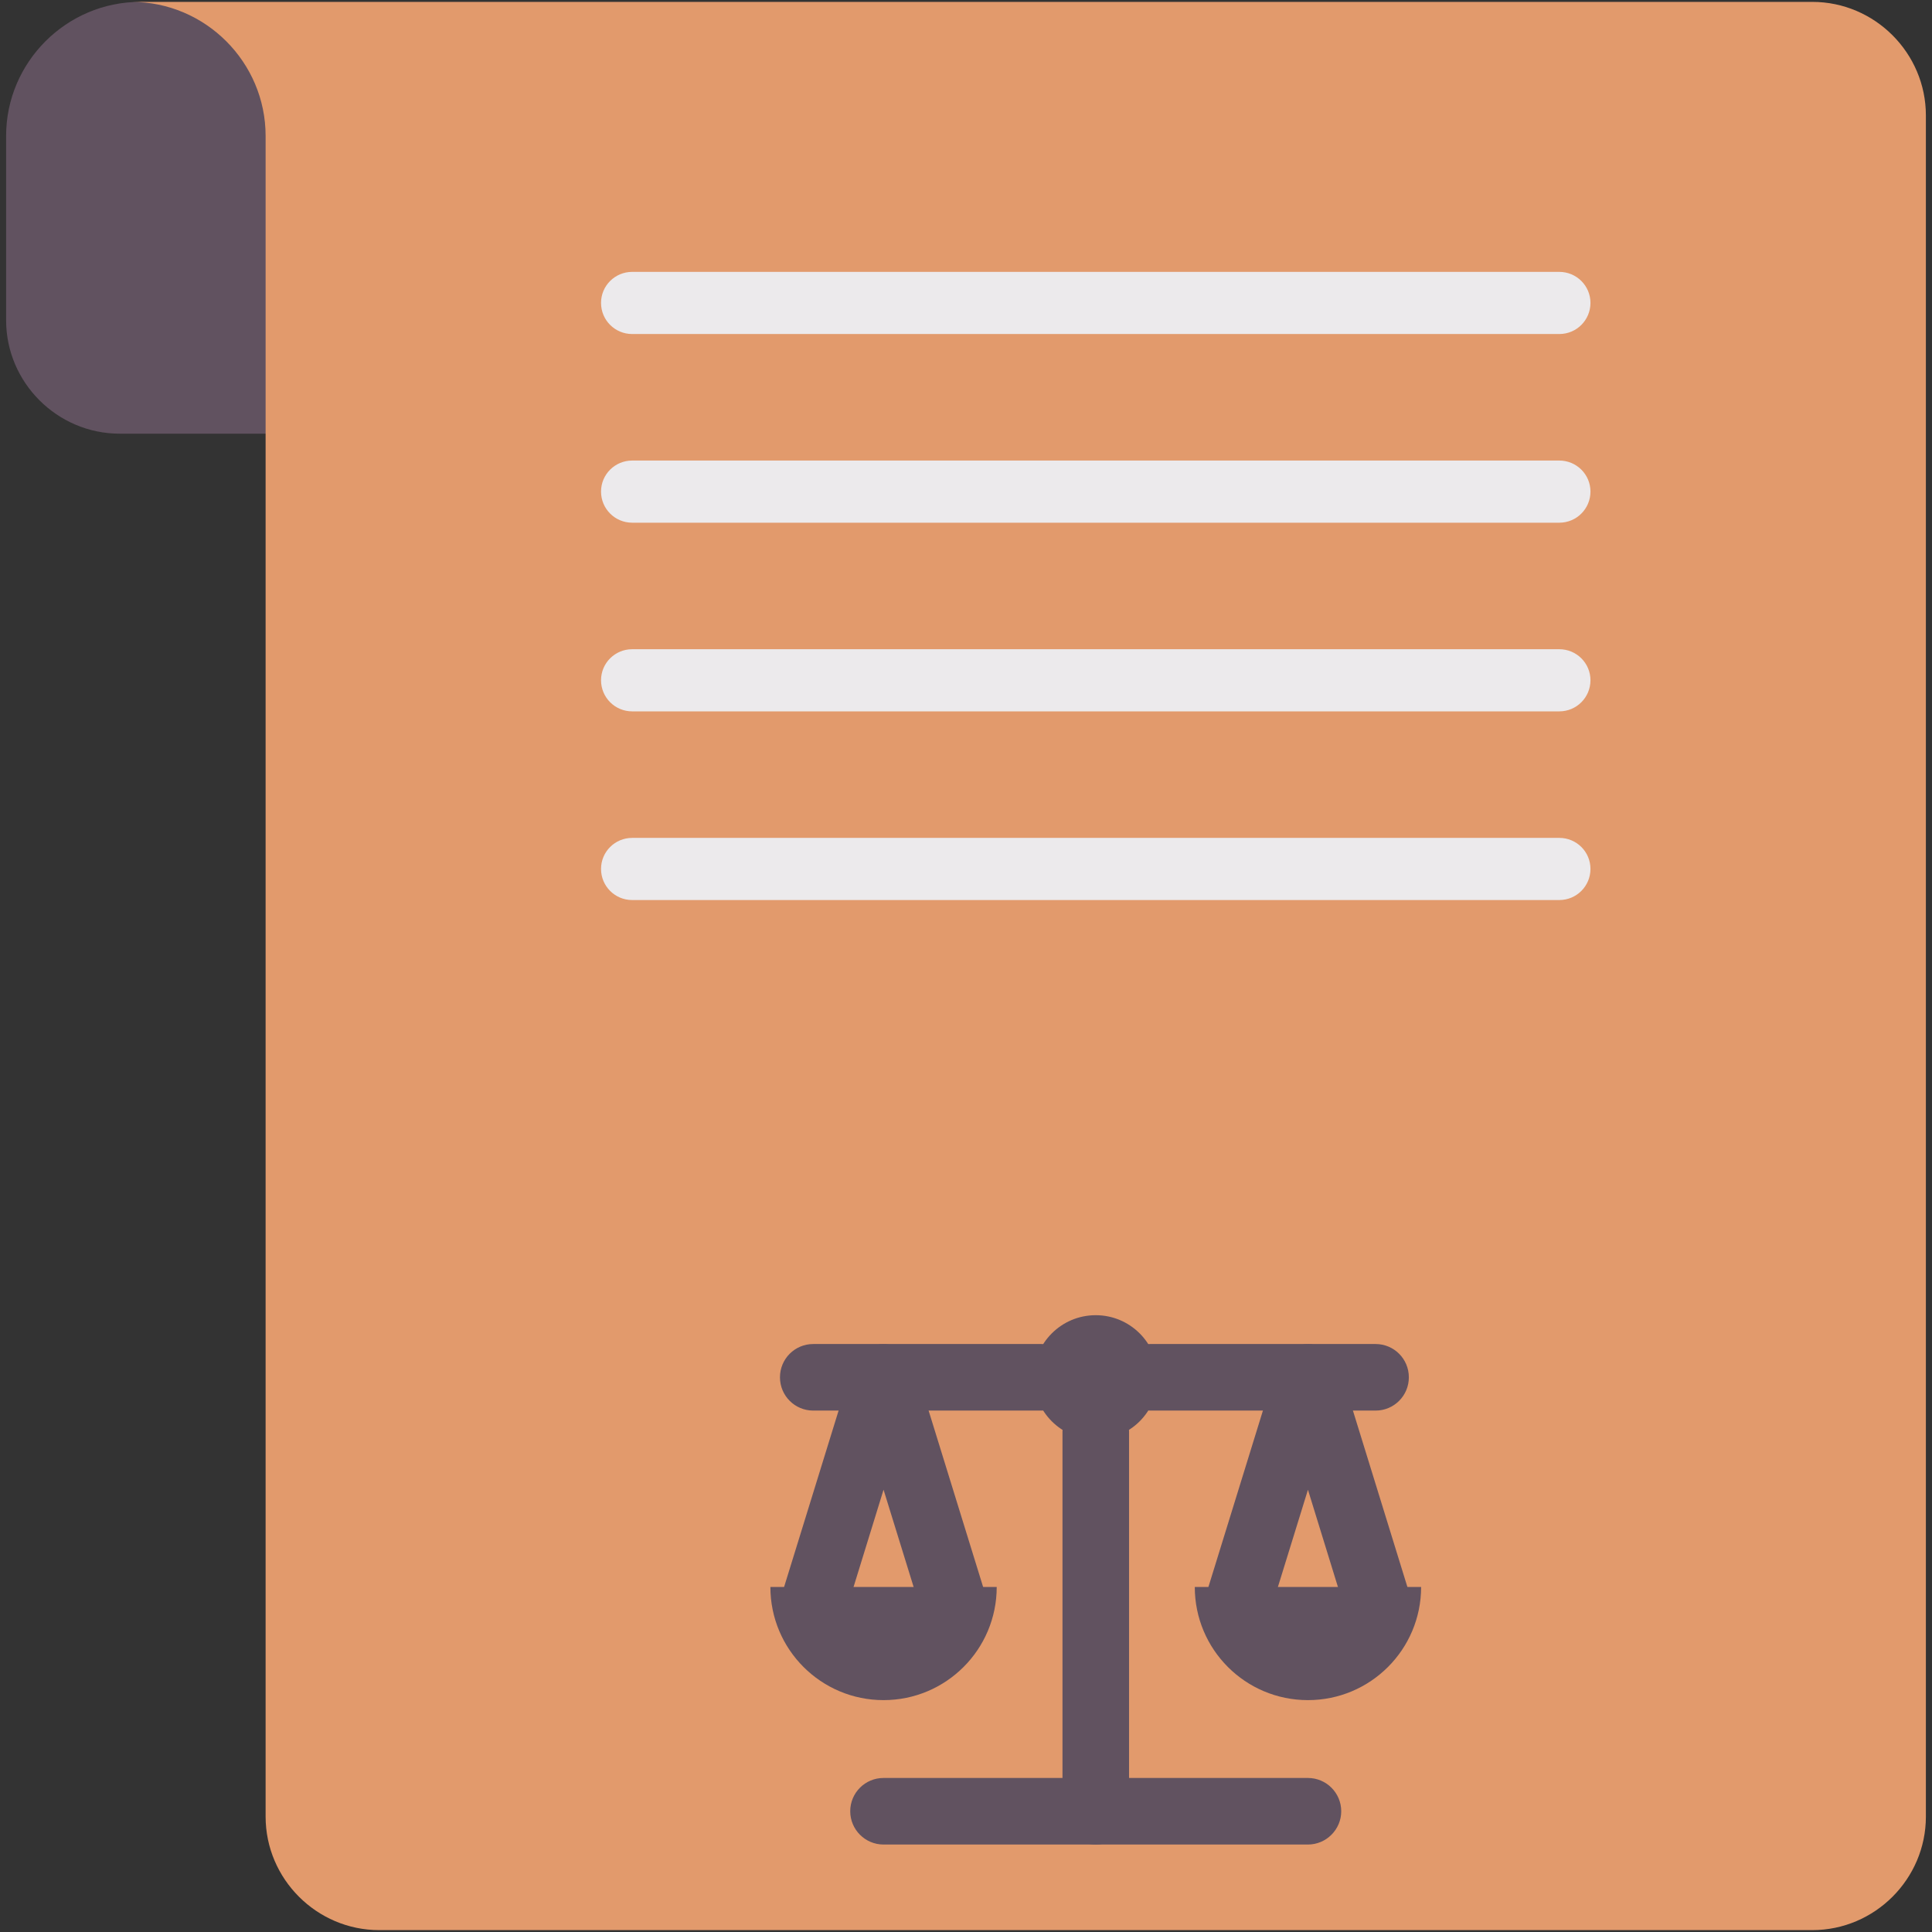 <svg xmlns="http://www.w3.org/2000/svg" id="Layer_1" viewBox="0 0 512 512"><rect x="0" y="0" width="512" height="512" fill="#333333" stroke="none"/><g><path clip-rule="evenodd" d="m31.72 114.93h40.93v-78.91c0-19.53-15.99-35.52-35.52-35.52s-35.51 15.99-35.51 35.52v48.84c0 16.52 13.55 30.07 30.1 30.07z" fill="#615260" fill-rule="evenodd"></path><path clip-rule="evenodd" d="m34.87.5h445.41c16.55 0 30.1 13.55 30.1 30.1v450.82c0 16.53-13.55 30.08-30.1 30.08h-379.79c-16.55 0-30.1-13.55-30.1-30.08v-366.49-78.91c0-19.53-15.96-35.52-35.52-35.52z" fill="#e29a6c" fill-rule="evenodd"></path><path d="m167.53 88.52c-4.56 0-8.25-3.68-8.25-8.25 0-4.54 3.69-8.22 8.25-8.22h245.71c4.56 0 8.25 3.69 8.25 8.22 0 4.56-3.69 8.25-8.25 8.25z" fill="#eceaec"></path><path d="m167.53 138.52c-4.56 0-8.25-3.69-8.25-8.25 0-4.54 3.69-8.22 8.25-8.22h245.71c4.56 0 8.25 3.69 8.25 8.22 0 4.56-3.69 8.25-8.25 8.25z" fill="#eceaec"></path><path d="m167.53 188.52c-4.56 0-8.25-3.69-8.25-8.25 0-4.54 3.69-8.22 8.25-8.22h245.71c4.56 0 8.25 3.69 8.25 8.22 0 4.56-3.69 8.25-8.25 8.25z" fill="#eceaec"></path><path d="m167.53 238.52c-4.56 0-8.25-3.68-8.25-8.25 0-4.54 3.69-8.22 8.25-8.22h245.71c4.56 0 8.25 3.68 8.25 8.22 0 4.56-3.69 8.25-8.25 8.25z" fill="#eceaec"></path><g fill="#615260"><path d="m304.76 373.82c-4.85 0-8.82-3.94-8.82-8.82s3.97-8.82 8.82-8.82h59.78c4.88 0 8.82 3.94 8.82 8.82s-3.94 8.82-8.82 8.82z"></path><path d="m215.52 373.82c-4.88 0-8.82-3.94-8.82-8.82s3.94-8.82 8.82-8.82h60.49c4.85 0 8.82 3.94 8.82 8.82s-3.97 8.82-8.82 8.82z"></path><path d="m281.57 379.38c0-4.85 3.94-8.82 8.82-8.82s8.82 3.97 8.82 8.82v100.63c0 4.85-3.94 8.82-8.82 8.82s-8.82-3.97-8.82-8.82z"></path><path d="m374.29 424.82c1.42 4.65-1.16 9.58-5.81 11s-9.55-1.19-11-5.81l-10.86-35.21-10.88 35.2c-1.42 4.62-6.35 7.23-10.97 5.81-4.65-1.42-7.26-6.35-5.84-11l19.28-62.39c.85-2.69 2.95-4.93 5.84-5.81 4.62-1.45 9.55 1.16 10.97 5.81z"></path><path d="m234.14 488.82c-4.88 0-8.82-3.97-8.82-8.82 0-4.88 3.94-8.82 8.82-8.82h112.48c4.85 0 8.82 3.94 8.82 8.82 0 4.85-3.97 8.82-8.82 8.82z"></path><path d="m223.29 430c-1.45 4.62-6.35 7.23-11 5.81s-7.26-6.35-5.81-11l19.28-62.39c1.42-4.65 6.35-7.26 10.97-5.81 2.89.88 4.99 3.12 5.84 5.81l19.28 62.39c1.42 4.65-1.19 9.58-5.84 11-4.62 1.42-9.55-1.19-10.97-5.81l-10.89-35.21z"></path><path clip-rule="evenodd" d="m316.63 420.56c0 16.58 13.41 29.99 29.99 29.99 16.55 0 29.99-13.41 29.99-29.99h-10.71-38.55z" fill-rule="evenodd"></path><path clip-rule="evenodd" d="m264.14 420.56c0 16.58-13.44 29.99-29.99 29.99s-29.99-13.41-29.99-29.99h10.71 38.55z" fill-rule="evenodd"></path><path clip-rule="evenodd" d="m290.38 348.54c-9.1 0-16.47 7.37-16.47 16.47 0 9.1 7.37 16.47 16.47 16.47s16.47-7.37 16.47-16.47-7.37-16.47-16.47-16.47z" fill-rule="evenodd"></path></g></g></svg>